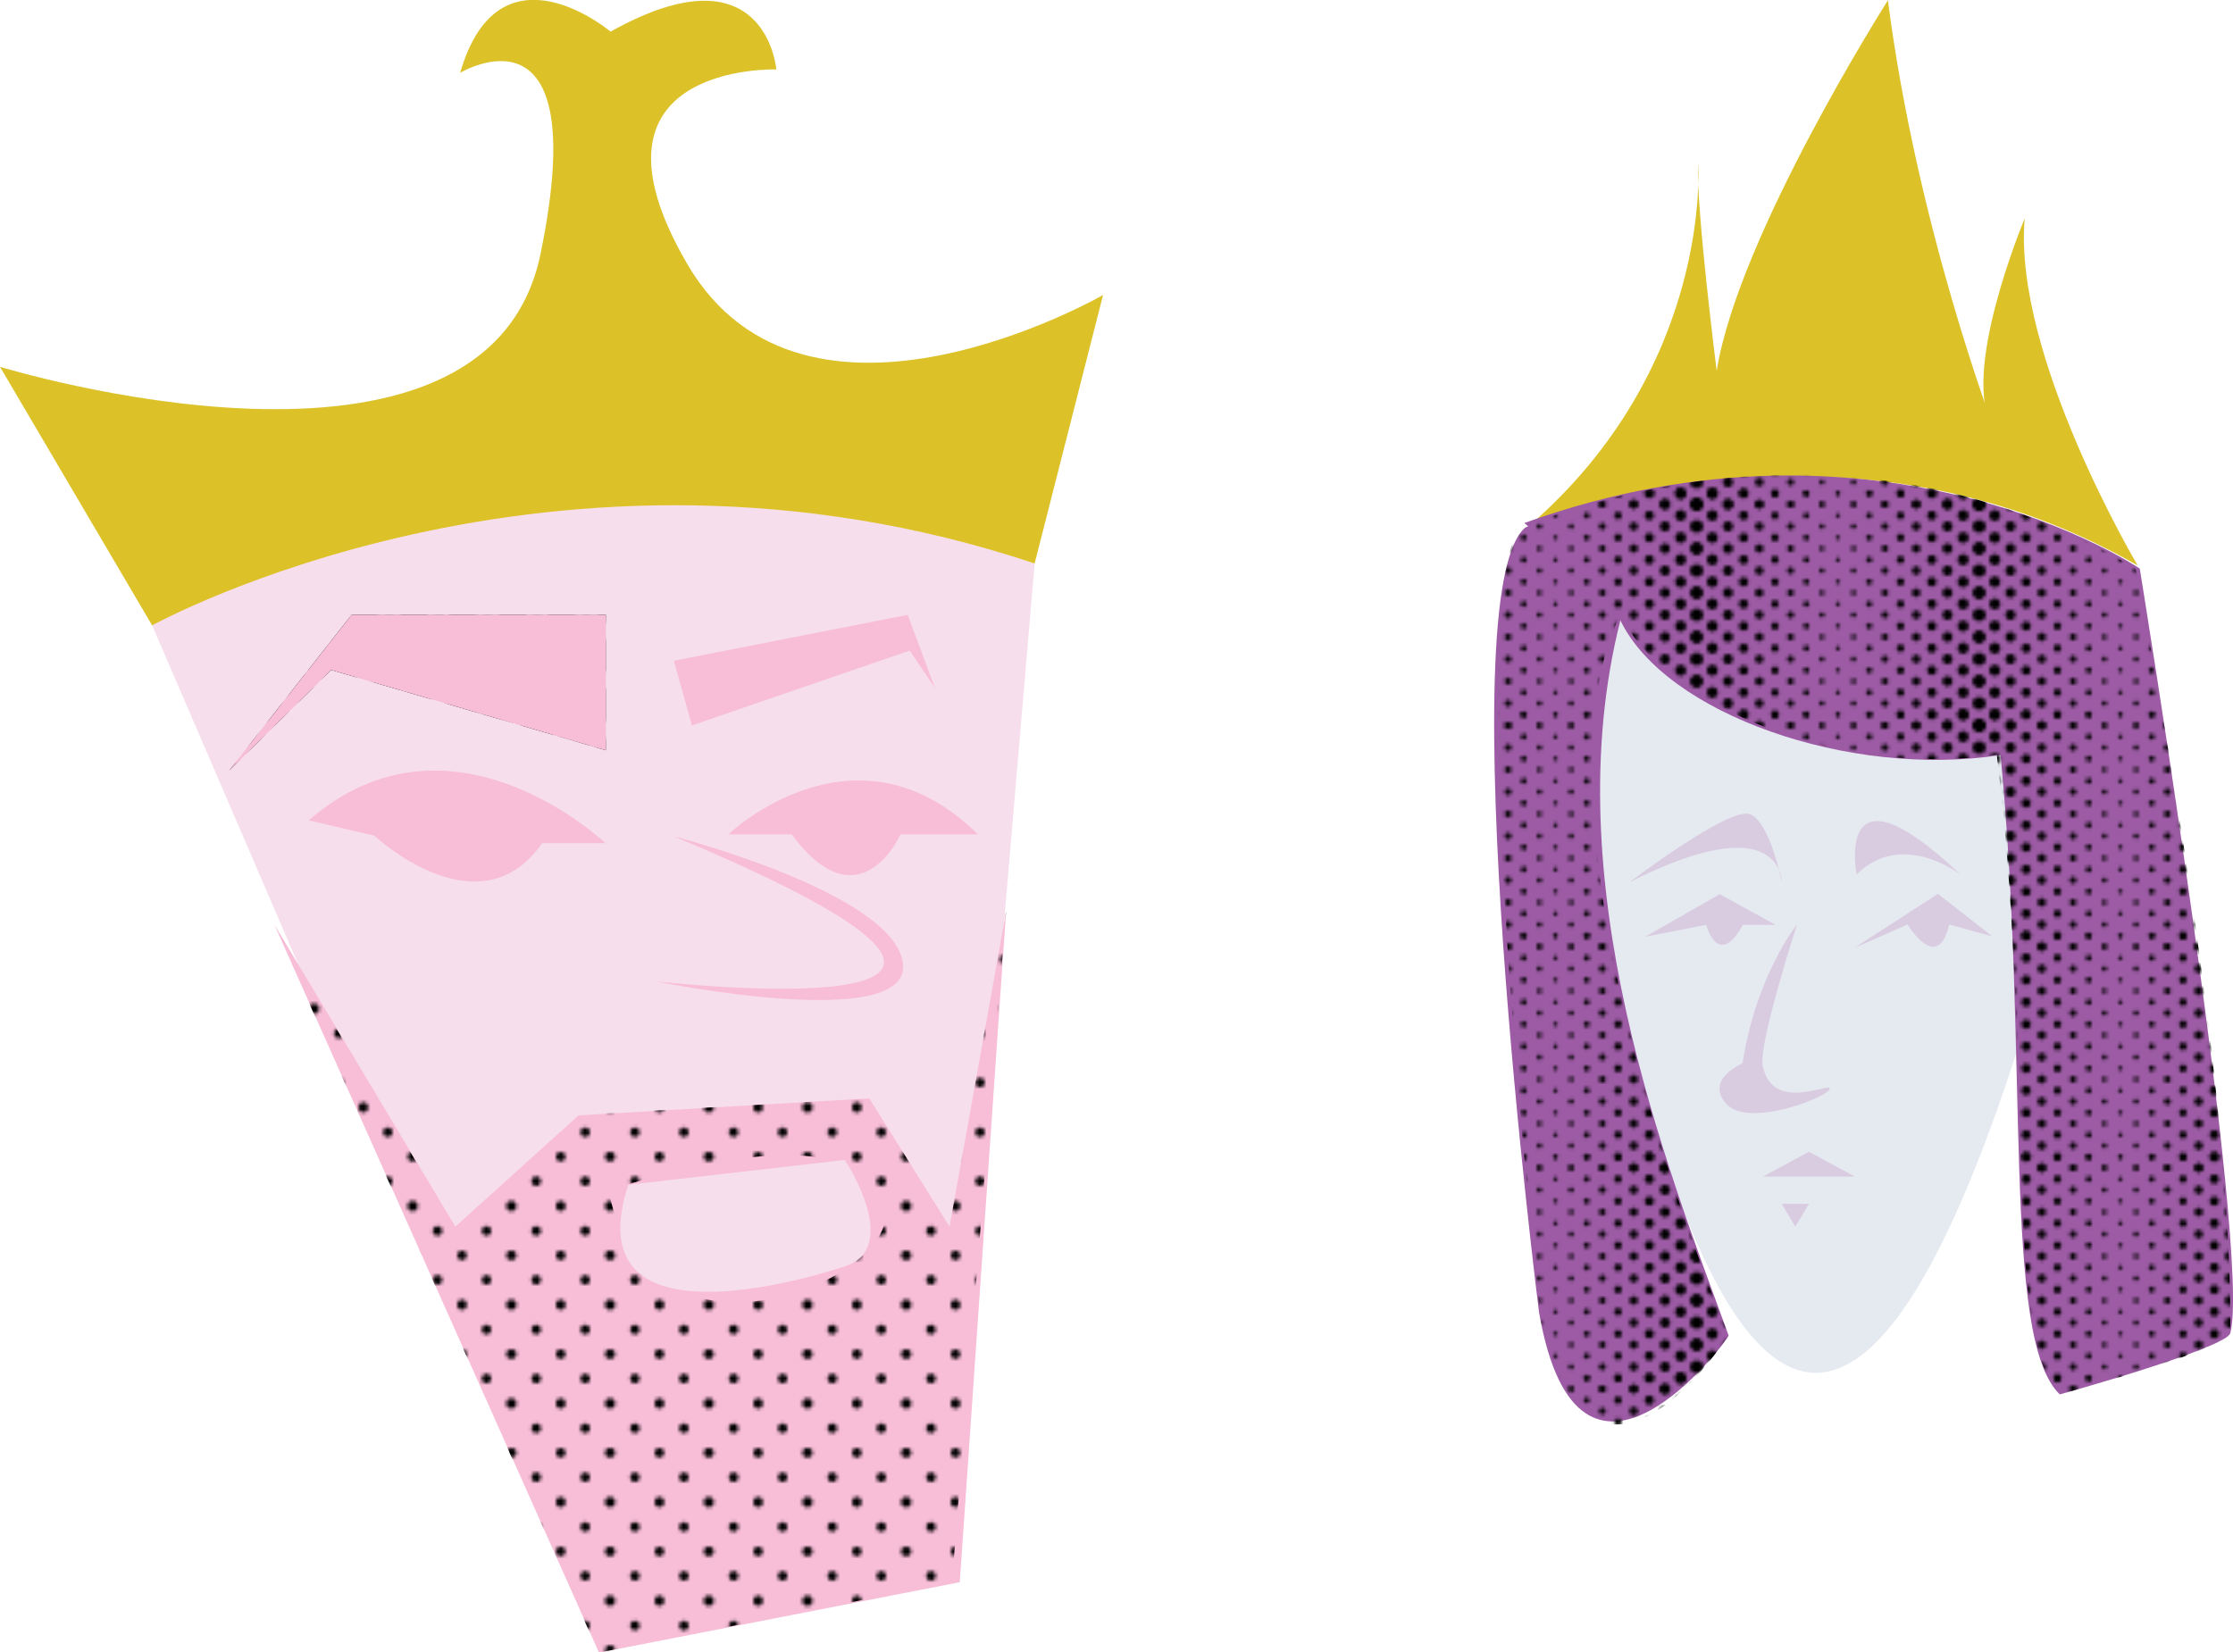 <?xml version="1.0" encoding="utf-8"?>
<!-- Generator: Adobe Illustrator 22.1.0, SVG Export Plug-In . SVG Version: 6.00 Build 0)  -->
<svg version="1.1" id="Layer_1" xmlns="http://www.w3.org/2000/svg" xmlns:xlink="http://www.w3.org/1999/xlink" x="0px" y="0px"
	 viewBox="0 0 656.1 485.6" style="enable-background:new 0 0 656.1 485.6;" xml:space="preserve">
<style type="text/css">
	.st0{fill:none;}
	.st1{fill:none;stroke:#000000;stroke-width:3.5;stroke-linecap:round;stroke-dasharray:0,6.5;}
	.st2{fill:none;stroke:#000000;stroke-width:3.25;stroke-linecap:round;stroke-dasharray:0,6.5;}
	.st3{fill:none;stroke:#000000;stroke-width:3;stroke-linecap:round;stroke-dasharray:0,6.5;}
	.st4{fill:none;stroke:#000000;stroke-width:2.75;stroke-linecap:round;stroke-dasharray:0,6.5;}
	.st5{fill:none;stroke:#000000;stroke-width:2.5;stroke-linecap:round;stroke-dasharray:0,6.5;}
	.st6{fill:none;stroke:#000000;stroke-width:2.25;stroke-linecap:round;stroke-dasharray:0,6.5;}
	.st7{fill:none;stroke:#000000;stroke-width:2;stroke-linecap:round;stroke-dasharray:0,6.5;}
	.st8{fill:none;stroke:#000000;stroke-width:1.75;stroke-linecap:round;stroke-dasharray:0,6.5;}
	.st9{fill:none;stroke:#000000;stroke-width:1.499;stroke-linecap:round;stroke-dasharray:0,6.5;}
	.st10{fill:none;stroke:#000000;stroke-width:1.25;stroke-linecap:round;stroke-dasharray:0,6.5;}
	.st11{fill:#F6DEEC;}
	.st12{fill:#E5E9F0;}
	.st13{fill:#F8BDD7;}
	.st14{fill:#DCC228;}
	.st15{fill:#9C5BA4;}
	.st16{fill:#D9CBE0;}
	.st17{fill:url(#SVGID_1_);}
	.st18{fill:url(#_x31_0_dpi_70_x25_);}
	.st19{fill:url(#SVGID_2_);}
</style>
<pattern  x="-81.3" y="-111.8" width="28.8" height="28.8" patternUnits="userSpaceOnUse" id="_x31_0_dpi_20_x25_" viewBox="1.4 -30.2 28.8 28.8" style="overflow:visible;">
	<g>
		<rect x="1.4" y="-30.2" class="st0" width="28.8" height="28.8"/>
		<g>
			<path d="M30.2,0c0.8,0,1.4-0.6,1.4-1.4c0-0.8-0.6-1.4-1.4-1.4c-0.8,0-1.4,0.6-1.4,1.4C28.8-0.6,29.4,0,30.2,0z"/>
			<path d="M15.8,0c0.8,0,1.4-0.6,1.4-1.4c0-0.8-0.6-1.4-1.4-1.4c-0.8,0-1.4,0.6-1.4,1.4C14.4-0.6,15,0,15.8,0z"/>
			<path d="M30.2-14.4c0.8,0,1.4-0.6,1.4-1.4c0-0.8-0.6-1.4-1.4-1.4c-0.8,0-1.4,0.6-1.4,1.4C28.8-15,29.4-14.4,30.2-14.4z"/>
			<path d="M15.8-14.4c0.8,0,1.4-0.6,1.4-1.4c0-0.8-0.6-1.4-1.4-1.4c-0.8,0-1.4,0.6-1.4,1.4C14.4-15,15-14.4,15.8-14.4z"/>
			<path d="M8.6-7.2c0.8,0,1.4-0.6,1.4-1.4c0-0.8-0.6-1.4-1.4-1.4c-0.8,0-1.4,0.6-1.4,1.4C7.2-7.8,7.8-7.2,8.6-7.2z"/>
			<path d="M23-7.2c0.8,0,1.4-0.6,1.4-1.4c0-0.8-0.6-1.4-1.4-1.4c-0.8,0-1.4,0.6-1.4,1.4C21.6-7.8,22.2-7.2,23-7.2z"/>
			<path d="M8.6-21.6c0.8,0,1.4-0.6,1.4-1.4c0-0.8-0.6-1.4-1.4-1.4c-0.8,0-1.4,0.6-1.4,1.4C7.2-22.2,7.8-21.6,8.6-21.6z"/>
			<path d="M23-21.6c0.8,0,1.4-0.6,1.4-1.4c0-0.8-0.6-1.4-1.4-1.4c-0.8,0-1.4,0.6-1.4,1.4C21.6-22.2,22.2-21.6,23-21.6z"/>
		</g>
		<g>
			<path d="M1.4,0c0.8,0,1.4-0.6,1.4-1.4c0-0.8-0.6-1.4-1.4-1.4C0.6-2.9,0-2.2,0-1.4C0-0.6,0.6,0,1.4,0z"/>
			<path d="M1.4-14.4c0.8,0,1.4-0.6,1.4-1.4c0-0.8-0.6-1.4-1.4-1.4c-0.8,0-1.4,0.6-1.4,1.4C0-15,0.6-14.4,1.4-14.4z"/>
		</g>
		<g>
			<path d="M30.2-28.8c0.8,0,1.4-0.6,1.4-1.4c0-0.8-0.6-1.4-1.4-1.4c-0.8,0-1.4,0.6-1.4,1.4C28.8-29.4,29.4-28.8,30.2-28.8z"/>
			<path d="M15.8-28.8c0.8,0,1.4-0.6,1.4-1.4c0-0.8-0.6-1.4-1.4-1.4c-0.8,0-1.4,0.6-1.4,1.4C14.4-29.4,15-28.8,15.8-28.8z"/>
		</g>
		<g>
			<path d="M1.4-28.8c0.8,0,1.4-0.6,1.4-1.4c0-0.8-0.6-1.4-1.4-1.4C0.6-31.7,0-31,0-30.2C0-29.4,0.6-28.8,1.4-28.8z"/>
		</g>
	</g>
</pattern>
<pattern  x="-81.3" y="-111.8" width="28.8" height="28.8" patternUnits="userSpaceOnUse" id="_x31_0_dpi_70_x25_" viewBox="5 -33.8 28.8 28.8" style="overflow:visible;">
	<g>
		<rect x="5" y="-33.8" class="st0" width="28.8" height="28.8"/>
		<g>
			<path d="M33.8,0c2.8,0,5-2.3,5-5c0-2.8-2.3-5-5-5c-2.8,0-5,2.3-5,5C28.8-2.3,31.1,0,33.8,0z"/>
			<path d="M19.4,0c2.8,0,5-2.3,5-5c0-2.8-2.3-5-5-5s-5,2.3-5,5C14.4-2.3,16.7,0,19.4,0z"/>
			<path d="M33.8-14.4c2.8,0,5-2.3,5-5c0-2.8-2.3-5-5-5c-2.8,0-5,2.3-5,5C28.8-16.7,31.1-14.4,33.8-14.4z"/>
			<path d="M19.4-14.4c2.8,0,5-2.3,5-5c0-2.8-2.3-5-5-5s-5,2.3-5,5C14.4-16.7,16.7-14.4,19.4-14.4z"/>
			<path d="M12.2-7.2c2.8,0,5-2.3,5-5c0-2.8-2.3-5-5-5c-2.8,0-5,2.3-5,5C7.2-9.5,9.5-7.2,12.2-7.2z"/>
			<path d="M26.6-7.2c2.8,0,5-2.3,5-5c0-2.8-2.3-5-5-5c-2.8,0-5,2.3-5,5C21.6-9.5,23.9-7.2,26.6-7.2z"/>
			<path d="M12.2-21.6c2.8,0,5-2.3,5-5c0-2.8-2.3-5-5-5c-2.8,0-5,2.3-5,5C7.2-23.9,9.5-21.6,12.2-21.6z"/>
			<path d="M26.6-21.6c2.8,0,5-2.3,5-5c0-2.8-2.3-5-5-5c-2.8,0-5,2.3-5,5C21.6-23.9,23.9-21.6,26.6-21.6z"/>
		</g>
		<g>
			<circle cx="5" cy="-5" r="5"/>
			<path d="M5-14.4c2.8,0,5-2.3,5-5c0-2.8-2.3-5-5-5c-2.8,0-5,2.3-5,5C0-16.7,2.3-14.4,5-14.4z"/>
		</g>
		<g>
			<path d="M33.8-28.8c2.8,0,5-2.3,5-5c0-2.8-2.3-5-5-5c-2.8,0-5,2.3-5,5C28.8-31.1,31.1-28.8,33.8-28.8z"/>
			<path d="M19.4-28.8c2.8,0,5-2.3,5-5c0-2.8-2.3-5-5-5s-5,2.3-5,5C14.4-31.1,16.7-28.8,19.4-28.8z"/>
		</g>
		<g>
			<path d="M5-28.8c2.8,0,5-2.3,5-5c0-2.8-2.3-5-5-5c-2.8,0-5,2.3-5,5C0-31.1,2.3-28.8,5-28.8z"/>
		</g>
	</g>
</pattern>
<pattern  x="-81.3" y="-111.8" width="83" height="65" patternUnits="userSpaceOnUse" id="Undulating_Fine_Dots" viewBox="1.8 -132.3 83 65" style="overflow:visible;">
	<g>
		<rect x="1.8" y="-132.3" class="st0" width="83" height="65"/>
		<g>
			<line class="st1" x1="84.8" y1="-67.3" x2="84.8" y2="-1.8"/>
		</g>
		<g>
			<line class="st1" x1="1.8" y1="-67.3" x2="1.8" y2="-1.8"/>
			<line class="st2" x1="6.4" y1="-70.5" x2="6.4" y2="-1.8"/>
			<line class="st3" x1="11" y1="-67.3" x2="11" y2="-1.8"/>
			<line class="st4" x1="15.6" y1="-70.5" x2="15.6" y2="-1.8"/>
			<line class="st5" x1="20.2" y1="-67.3" x2="20.2" y2="-1.8"/>
			<line class="st6" x1="24.8" y1="-70.5" x2="24.8" y2="-1.8"/>
			<line class="st7" x1="29.4" y1="-67.3" x2="29.4" y2="-1.8"/>
			<line class="st8" x1="34" y1="-70.5" x2="34" y2="-1.8"/>
			<line class="st9" x1="38.6" y1="-67.3" x2="38.6" y2="-1.8"/>
			<line class="st10" x1="43.3" y1="-70.5" x2="43.3" y2="-1.8"/>
			<line class="st1" x1="84.8" y1="-67.3" x2="84.8" y2="-1.8"/>
			<line class="st2" x1="80.1" y1="-70.5" x2="80.1" y2="-1.8"/>
			<line class="st3" x1="75.5" y1="-67.3" x2="75.5" y2="-1.8"/>
			<line class="st4" x1="70.9" y1="-70.5" x2="70.9" y2="-1.8"/>
			<line class="st5" x1="66.3" y1="-67.3" x2="66.3" y2="-1.8"/>
			<line class="st6" x1="61.7" y1="-70.5" x2="61.7" y2="-1.8"/>
			<line class="st7" x1="57.1" y1="-67.3" x2="57.1" y2="-1.8"/>
			<line class="st8" x1="52.5" y1="-70.5" x2="52.5" y2="-1.8"/>
			<line class="st9" x1="47.9" y1="-67.3" x2="47.9" y2="-1.8"/>
		</g>
		<g>
			<line class="st1" x1="1.8" y1="-67.3" x2="1.8" y2="-1.8"/>
		</g>
		<g>
			<line class="st1" x1="84.8" y1="-132.3" x2="84.8" y2="-66.8"/>
		</g>
		<g>
			<line class="st1" x1="1.8" y1="-132.3" x2="1.8" y2="-66.8"/>
			<line class="st2" x1="6.4" y1="-135.5" x2="6.4" y2="-66.8"/>
			<line class="st3" x1="11" y1="-132.3" x2="11" y2="-66.8"/>
			<line class="st4" x1="15.6" y1="-135.5" x2="15.6" y2="-66.8"/>
			<line class="st5" x1="20.2" y1="-132.3" x2="20.2" y2="-66.8"/>
			<line class="st6" x1="24.8" y1="-135.5" x2="24.8" y2="-66.8"/>
			<line class="st7" x1="29.4" y1="-132.3" x2="29.4" y2="-66.8"/>
			<line class="st8" x1="34" y1="-135.5" x2="34" y2="-66.8"/>
			<line class="st9" x1="38.6" y1="-132.3" x2="38.6" y2="-66.8"/>
			<line class="st10" x1="43.3" y1="-135.5" x2="43.3" y2="-66.8"/>
			<line class="st1" x1="84.8" y1="-132.3" x2="84.8" y2="-66.8"/>
			<line class="st2" x1="80.1" y1="-135.5" x2="80.1" y2="-66.8"/>
			<line class="st3" x1="75.5" y1="-132.3" x2="75.5" y2="-66.8"/>
			<line class="st4" x1="70.9" y1="-135.5" x2="70.9" y2="-66.8"/>
			<line class="st5" x1="66.3" y1="-132.3" x2="66.3" y2="-66.8"/>
			<line class="st6" x1="61.7" y1="-135.5" x2="61.7" y2="-66.8"/>
			<line class="st7" x1="57.1" y1="-132.3" x2="57.1" y2="-66.8"/>
			<line class="st8" x1="52.5" y1="-135.5" x2="52.5" y2="-66.8"/>
			<line class="st9" x1="47.9" y1="-132.3" x2="47.9" y2="-66.8"/>
		</g>
		<g>
			<line class="st1" x1="1.8" y1="-132.3" x2="1.8" y2="-66.8"/>
		</g>
		<g>
			<line class="st1" x1="84.8" y1="-197.3" x2="84.8" y2="-131.8"/>
		</g>
		<g>
			<line class="st1" x1="1.8" y1="-197.3" x2="1.8" y2="-131.8"/>
			<line class="st2" x1="6.4" y1="-200.5" x2="6.4" y2="-131.8"/>
			<line class="st3" x1="11" y1="-197.3" x2="11" y2="-131.8"/>
			<line class="st4" x1="15.6" y1="-200.5" x2="15.6" y2="-131.8"/>
			<line class="st5" x1="20.2" y1="-197.3" x2="20.2" y2="-131.8"/>
			<line class="st6" x1="24.8" y1="-200.5" x2="24.8" y2="-131.8"/>
			<line class="st7" x1="29.4" y1="-197.3" x2="29.4" y2="-131.8"/>
			<line class="st8" x1="34" y1="-200.5" x2="34" y2="-131.8"/>
			<line class="st9" x1="38.6" y1="-197.3" x2="38.6" y2="-131.8"/>
			<line class="st10" x1="43.3" y1="-200.5" x2="43.3" y2="-131.8"/>
			<line class="st1" x1="84.8" y1="-197.3" x2="84.8" y2="-131.8"/>
			<line class="st2" x1="80.1" y1="-200.5" x2="80.1" y2="-131.8"/>
			<line class="st3" x1="75.5" y1="-197.3" x2="75.5" y2="-131.8"/>
			<line class="st4" x1="70.9" y1="-200.5" x2="70.9" y2="-131.8"/>
			<line class="st5" x1="66.3" y1="-197.3" x2="66.3" y2="-131.8"/>
			<line class="st6" x1="61.7" y1="-200.5" x2="61.7" y2="-131.8"/>
			<line class="st7" x1="57.1" y1="-197.3" x2="57.1" y2="-131.8"/>
			<line class="st8" x1="52.5" y1="-200.5" x2="52.5" y2="-131.8"/>
			<line class="st9" x1="47.9" y1="-197.3" x2="47.9" y2="-131.8"/>
		</g>
		<g>
			<line class="st1" x1="1.8" y1="-197.3" x2="1.8" y2="-131.8"/>
		</g>
	</g>
</pattern>
<path class="st11" d="M44.7,183.8l91.1,211.4l149.5-10.1L304,165.6C304,165.6,162.7,113.2,44.7,183.8z"/>
<path class="st12" d="M452.8,162.3c0,0,62.4,531.5,173.4,16.4L452.8,162.3z"/>
<path class="st13" d="M279,360.5l-23.6-37.7l-85.4,5l-36.2,32.7l-53.2-88.8l95.4,214L282,465l13.6-197L279,360.5z M248.2,372.2
	c-17.1,5.6-78.6,22-63.6-24l63.6-7.3C248.2,340.8,265.3,366.6,248.2,372.2z"/>
<path class="st14" d="M0,107.8l44.7,76c0,0,118.1-65.4,259.3-18.2l20.1-78.9c0,0-87.4,50.3-122.1-9s26.1-57.3,26.1-57.3
	s-3-36.7-48.7-11.1c0,0-32.7-27.6-44.2,12.1c0,0,39.5-23.7,23.6,53.3S0,107.8,0,107.8z"/>
<path class="st14" d="M449,154.8c0,0,89.6-39.9,179.1,11.4c0,0-36.7-61.8-33.2-102c0,0-19.6,46.7-9,61.8c0,0-22.6-59.3-31.2-125.9
	c0,0-44,69.2-50.3,108.9c0,0-6-47.2-5.5-60.8C499,48.1,503.3,108,449,154.8z"/>
<path class="st14" d="M478.9,271.7"/>
<path class="st15" d="M655.3,391.8c6.3-23.3-26.6-224.7-26.6-224.7s-75.6-51.3-180.8-13.4c0,0,0.4,0.4,1.1,1
	c-0.5,0.2-0.8,0.3-0.8,0.3c-22.8,19.2,4,230.7,4,230.7c11.7,67.4,55.8,7.7,55.7,6.8c-18.3-50.3-51.3-133.3-31.8-210.2
	c13.2,27.5,67.3,46.5,111.7,39.6c8.6,89.5,0.2,171.4,17.4,187.9C605.3,409.8,654.2,396.2,655.3,391.8z"/>
<path class="st16" d="M478.9,259.2c0,0,29.3-22.3,35.3-19.9c6,2.5,9.3,19.9,9.3,19.9S523.8,236.6,478.9,259.2z"/>
<path class="st16" d="M545.5,257c0,0-6.8-35.3,30.5,0C576,257,558.9,243.7,545.5,257z"/>
<pattern  id="SVGID_1_" xlink:href="#Undulating_Fine_Dots" patternTransform="matrix(1 0 0 1 -1.195 1.818989e-12)">
</pattern>
<path class="st17" d="M655.3,391.8c0.8-80.7-27.8-224.7-27.8-224.7c-89-53.7-178.5-12.4-179.7-12.4c-0.5,0-0.8,0.3-0.8,0.3
	c-18.4,19.4,5.7,233.1,5.7,233.1c15.6,66.1,55.2,4.3,55.2,4.3c-19.3-46.7-56.9-160.9-31.8-211.8c13.2,27.5,66.1,48.1,110.6,41.2
	c11.1,90,1.4,171.4,18.6,187.9C605.3,409.8,655.3,396.3,655.3,391.8z"/>
<polygon class="st18" points="178,180.7 178,220.5 97.3,196.9 67.3,226.5 103.3,180.7 "/>
<path class="st16" d="M528,271.7c0,0-12,14.8-16,40.8c0,0-11.3,4.7-4.7,12c6.7,7.3,31.4-2.7,30.3-4.7c-0.7-1.4-17,7.1-19.7-6.7
	C516.7,306.6,528,271.7,528,271.7z"/>
<polygon class="st16" points="518,345.8 545,345.8 531.5,338.5 "/>
<polygon class="st16" points="523.5,353.8 531.5,353.8 527.5,360.5 "/>
<path class="st16" d="M545,278.5l15.5-6.8c0,0,8.8,14.7,12.2,0l12.7,3.5l-16-12.5L545,278.5z"/>
<path class="st16" d="M521.5,271.7l-16.2-8.9l-21.9,12.5l17.9-3.5c0,0,3.5,13.2,10.8,0H521.5z"/>
<path class="st13" d="M178,247.9c0,0-45.3-43.3-87.3-6.8l19.3,4.5c0,0,30.7,28.8,49.3,2.2H178z"/>
<path class="st13" d="M214,245.2c0,0,37.3-35.6,73.3,0h-22.7c0,0-12,27-32,0H214z"/>
<path class="st13" d="M198,245.8c0,0,64.7,16.7,67.3,37.3c2.7,20.7-72.7,5.3-72.7,5.3S340,305.2,198,245.8z"/>
<pattern  id="SVGID_2_" xlink:href="#_x31_0_dpi_20_x25_" patternTransform="matrix(1 0 0 1 28.651 2.347)">
</pattern>
<path class="st19" d="M279,360.5l-23.6-37.7l-87.8,5l-33.9,32.7l-53.2-88.8l95.4,214L279.7,465l15.9-197L279,360.5z M178.8,350
	c0,0,74.8-27.1,81.2,5.8C263.8,375.8,190.7,407.5,178.8,350z"/>
<polygon class="st13" points="198,194.2 203.3,213.2 267.3,191.2 274.7,202.2 266.7,180.7 "/>
<polygon class="st13" points="178,180.7 178,220.5 97.3,196.9 67.3,226.5 103.3,180.7 "/>
</svg>
